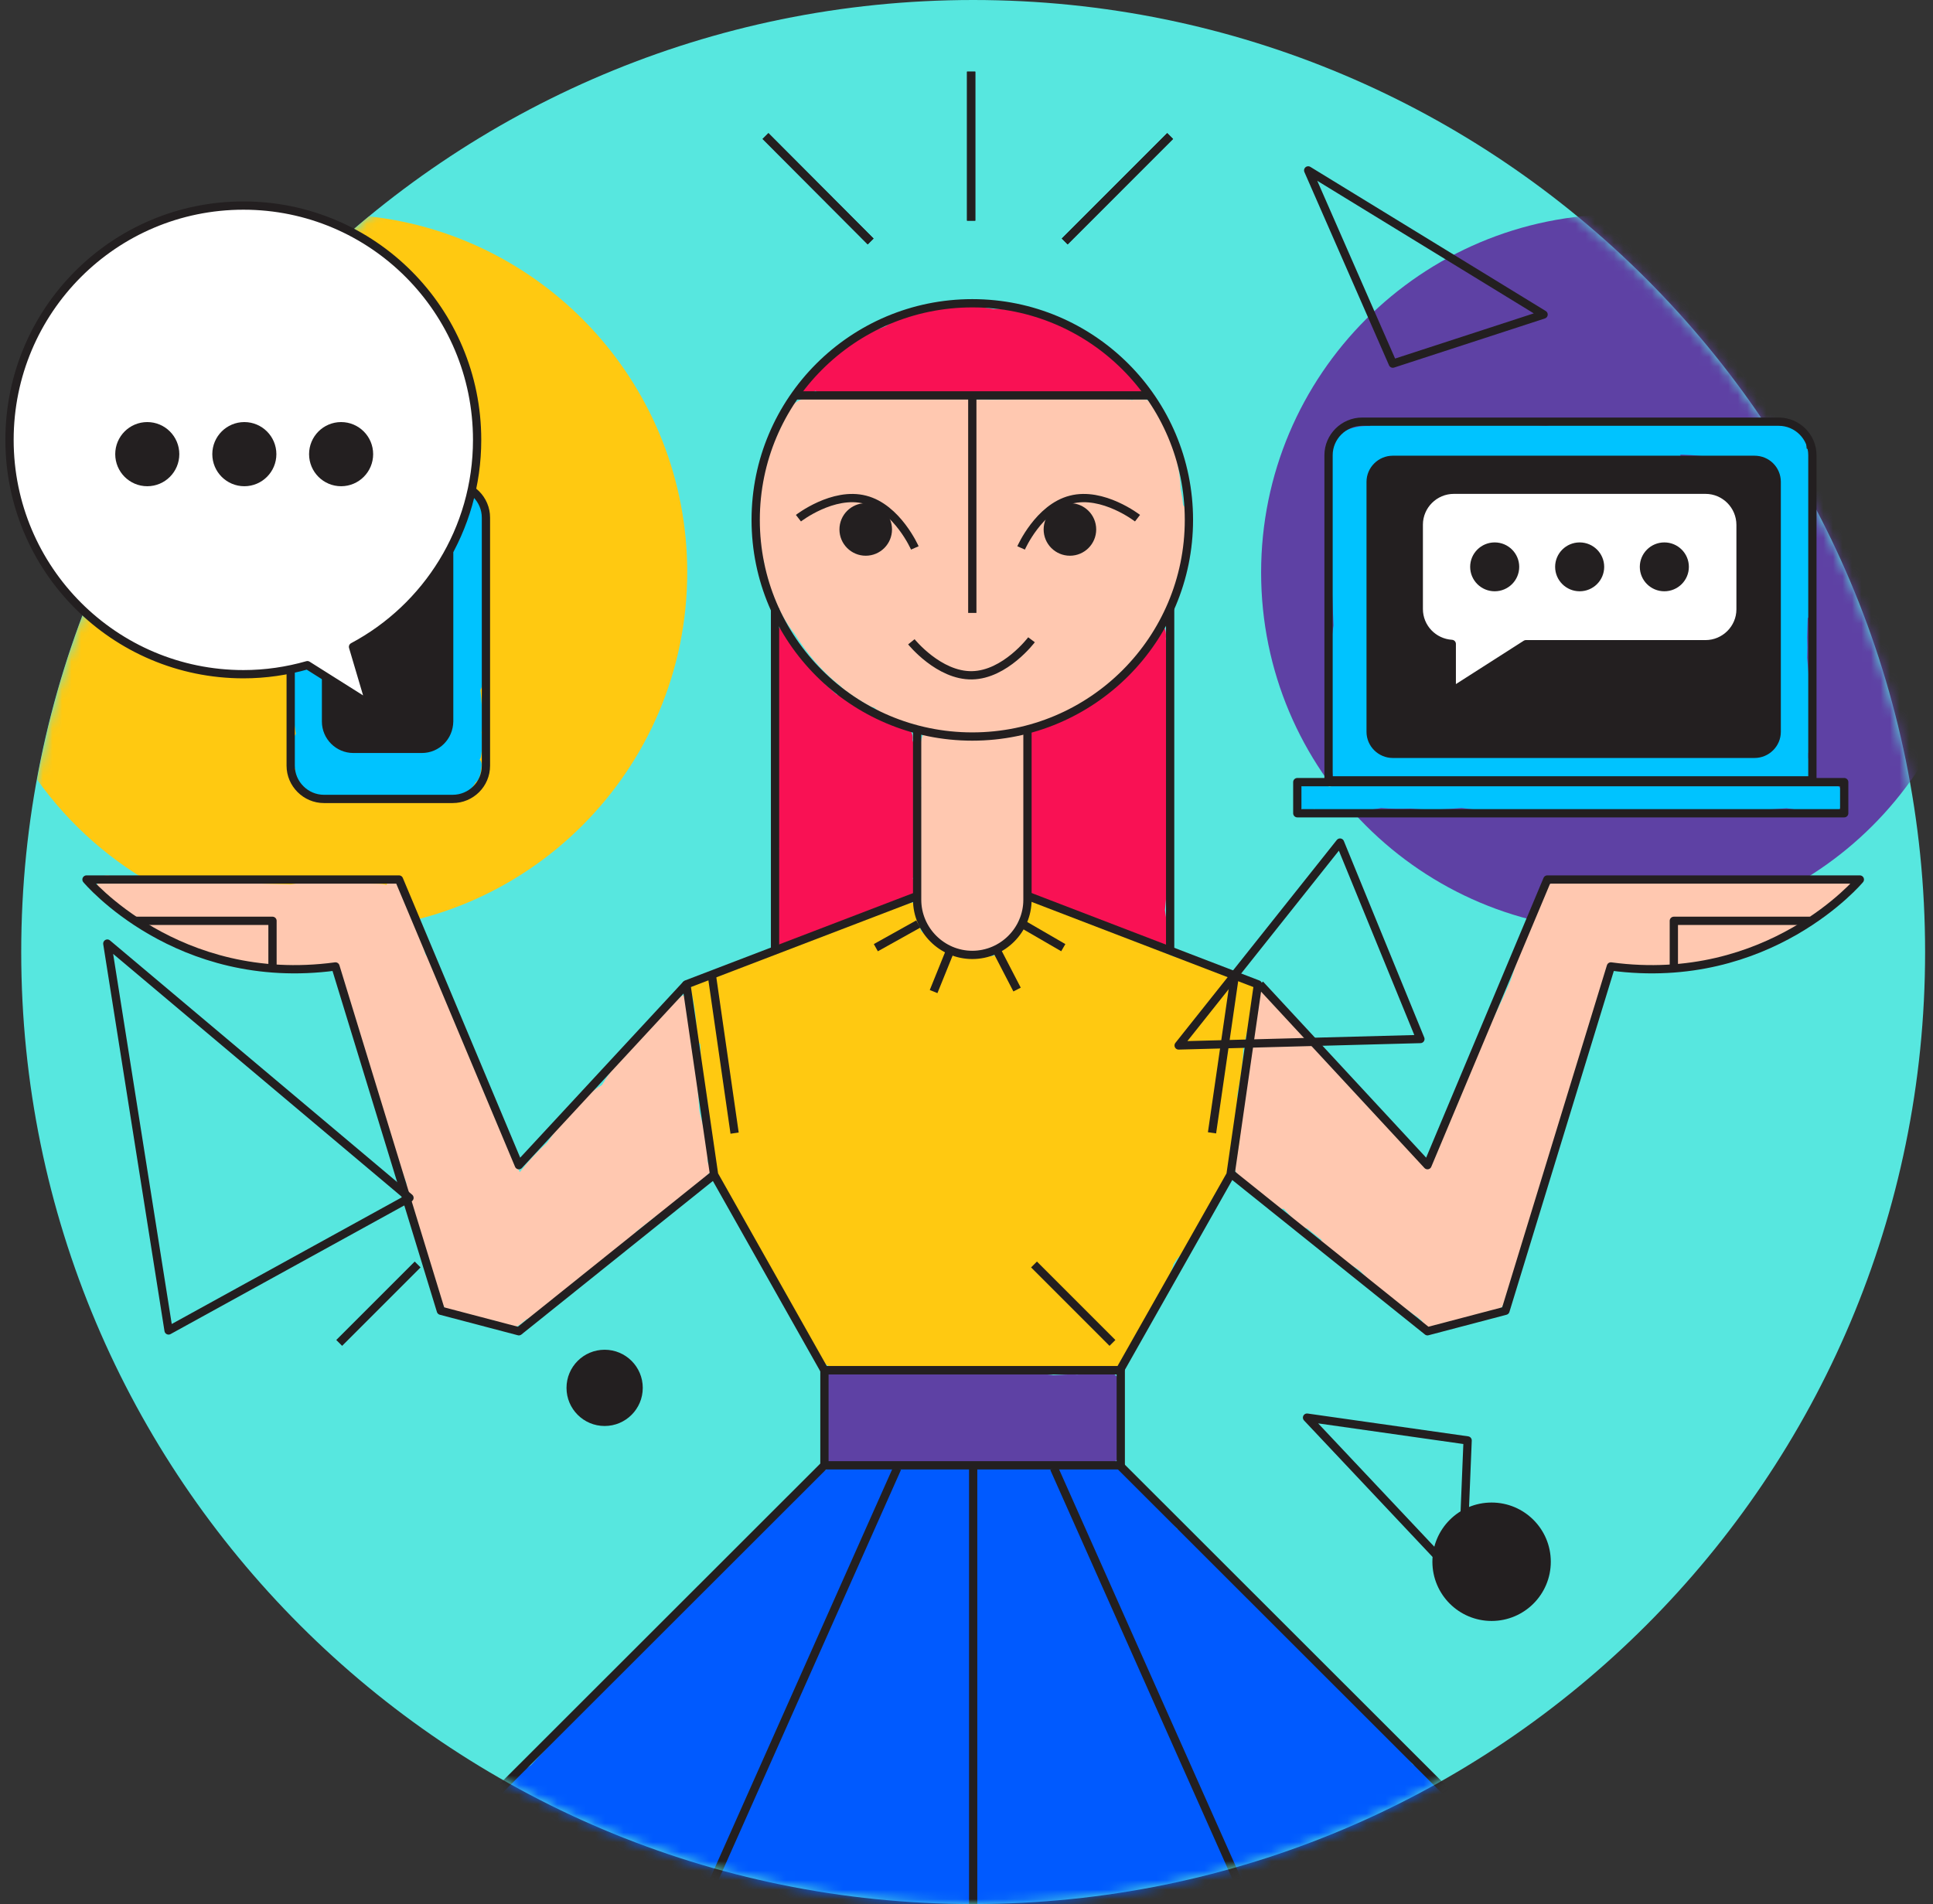 <svg width="203" height="200" viewBox="0 0 203 200" fill="none" xmlns="http://www.w3.org/2000/svg">
<rect x="0" y="0" width="203" height="200" fill="#333333" stroke="none"/>
<path fill-rule="evenodd" clip-rule="evenodd" d="M102.2 200C157.413 200 202.171 155.228 202.171 100C202.171 44.772 157.413 0 102.2 0C46.988 0 2.229 44.772 2.229 100C2.229 155.228 46.988 200 102.2 200Z" fill="#57E7DF"/>
<mask id="mask0" mask-type="alpha" maskUnits="userSpaceOnUse" x="2" y="0" width="201" height="200">
<path fill-rule="evenodd" clip-rule="evenodd" d="M102.2 200C157.413 200 202.171 155.228 202.171 100C202.171 44.772 157.413 0 102.2 0C46.988 0 2.229 44.772 2.229 100C2.229 155.228 46.988 200 102.2 200Z" fill="white"/>
</mask>
<g mask="url(#mask0)">
<path fill-rule="evenodd" clip-rule="evenodd" d="M170.051 97.754C190.822 97.754 207.661 80.911 207.661 60.133C207.661 39.355 190.822 22.512 170.051 22.512C149.279 22.512 132.44 39.355 132.44 60.133C132.44 80.911 149.279 97.754 170.051 97.754Z" fill="#5E41A4"/>
<path fill-rule="evenodd" clip-rule="evenodd" d="M3.897 81.887C10.722 91.475 21.914 97.725 34.562 97.725C55.339 97.725 72.173 80.886 72.173 60.103C72.173 40.746 57.553 24.788 38.748 22.725C20.883 37.439 8.204 58.192 3.897 81.887Z" fill="#FFC911"/>
<path fill-rule="evenodd" clip-rule="evenodd" d="M50.82 63.621C50.82 63.56 50.82 63.5 50.82 63.409C51.457 62.377 51.305 60.86 51.275 59.647C51.244 58.372 51.184 57.098 50.729 55.945C51.093 54.549 51.032 52.668 49.879 51.88C49.667 51.728 49.394 51.788 49.182 51.88C49.06 51.94 48.909 52.092 48.848 52.274C48.818 52.274 48.788 52.274 48.757 52.304C48.727 52.304 48.697 52.304 48.666 52.304C48.333 52.365 48.09 52.79 48.151 53.123C48.151 53.306 48.242 53.457 48.302 53.639C48.333 53.761 48.272 53.518 48.302 53.67C48.302 53.7 48.333 53.73 48.333 53.761C47.999 53.882 47.696 54.125 47.574 54.58C47.362 54.489 47.15 54.58 46.998 54.762C46.907 54.883 46.877 54.974 46.877 55.096C46.664 55.733 46.634 56.522 46.634 57.189C46.634 57.765 46.816 58.312 47.18 58.676C46.816 59.95 47.028 61.376 46.998 62.681C46.968 64.137 46.786 65.593 46.573 67.049C46.361 68.445 46.088 69.841 45.845 71.236C45.754 71.843 45.663 72.45 45.572 73.057C45.026 73.754 44.541 74.513 43.995 75.211C42.6 75.18 41.235 75.575 40.052 76.364C39.567 76.698 39.203 77.153 38.96 77.699C38.778 77.759 38.596 77.79 38.445 77.85C37.565 78.093 36.625 78.184 35.715 78.305C35.654 77.881 35.533 77.456 35.351 77.031C35.169 76.546 34.775 76.212 34.32 76.121C34.471 75.909 34.562 75.636 34.532 75.302C34.532 75.18 34.502 75.029 34.502 74.907C34.532 74.422 34.502 73.967 34.441 73.542C34.38 72.632 34.289 71.722 34.047 70.903C34.047 70.903 34.047 70.903 34.016 70.903C33.986 70.781 33.895 70.66 33.804 70.538C33.713 70.205 33.622 69.901 33.531 69.568C33.046 68.02 30.953 68.415 30.831 69.932C30.619 72.329 30.68 74.695 31.074 77.092C31.014 77.153 30.983 77.213 30.953 77.274C30.377 78.336 30.528 79.731 31.014 80.854C30.801 81.582 31.438 82.523 32.014 82.978C32.924 83.736 34.016 83.858 35.017 83.585C36.079 84.131 37.383 84.07 38.687 84.04C41.144 83.979 43.631 84.07 46.088 83.949C47.574 84.313 49.182 83.585 49.94 82.189C50.092 82.068 50.243 81.916 50.334 81.673C50.486 81.218 50.547 80.824 50.577 80.369C50.577 80.126 50.516 79.913 50.365 79.792C50.425 79.731 50.456 79.64 50.486 79.58C50.668 78.7 50.638 77.79 50.577 76.91C50.729 76.06 50.638 75.12 50.607 74.27C50.577 73.663 50.516 73.087 50.456 72.48C50.547 72.329 50.607 72.147 50.638 71.934C51.002 69.264 50.85 66.352 50.82 63.621Z" fill="#00C3FF"/>
<path fill-rule="evenodd" clip-rule="evenodd" d="M124.251 53.064C124.19 52.487 124.099 51.911 123.978 51.334C123.948 50.485 123.857 49.666 123.675 48.846C123.493 47.512 123.099 46.237 122.522 44.993C122.431 44.811 122.31 44.66 122.128 44.569C122.037 44.296 121.946 44.023 121.825 43.78C121.552 43.234 121.036 42.839 120.763 42.293C120.642 42.081 120.399 41.959 120.187 41.959C119.853 41.959 119.519 41.959 119.156 41.959C119.065 41.959 118.974 41.99 118.883 42.02C118.124 41.838 117.275 41.838 116.426 41.929C115.152 41.868 113.878 41.686 112.574 41.686C111.724 41.686 110.875 41.747 110.087 41.838C108.145 41.777 106.144 41.99 104.233 41.99C103.869 41.99 103.232 41.959 102.534 41.99C100.229 41.322 97.621 41.322 95.285 41.322C93.617 41.322 91.949 41.322 90.28 41.474C89.522 41.535 88.764 41.595 88.097 41.777C87.126 41.626 86.125 41.595 85.124 41.717C82.728 41.99 81.727 44.387 80.969 46.419C80.423 47.845 80.12 49.302 79.998 50.788C79.604 50.94 79.301 51.274 79.331 51.85C79.301 54.247 79.573 56.644 80.18 58.95C80.21 59.041 80.241 59.132 80.271 59.192C80.059 59.556 79.998 60.042 80.241 60.527C80.544 61.164 80.847 61.802 81.151 62.408C81.666 63.804 82.364 65.139 83.274 66.353C83.304 66.383 83.335 66.413 83.365 66.444C84.7 68.567 86.277 70.509 88.339 72.117C88.4 72.208 88.491 72.299 88.612 72.39C89.492 73.058 90.402 73.665 91.372 74.18C91.494 74.241 91.645 74.302 91.767 74.302C92.919 75.212 94.132 75.97 95.649 76.425C96.043 76.547 96.468 76.668 96.923 76.759C96.953 76.759 96.953 76.759 96.984 76.79C97.014 76.82 97.075 76.82 97.105 76.85C96.68 77.518 96.65 78.337 96.589 79.095C96.529 79.915 96.498 80.734 96.438 81.553C96.407 82.008 96.529 82.402 96.741 82.736C96.013 85.072 96.165 87.803 96.711 90.442C96.65 91.049 96.589 91.626 96.559 92.233C96.438 94.447 96.498 97.572 98.621 98.907C98.803 99.029 98.955 99.059 99.137 99.089C99.198 99.18 99.258 99.241 99.319 99.332C99.592 99.666 99.956 99.757 100.29 99.666C102.837 100.546 106.325 99.18 107.053 96.541C107.508 96.025 107.872 95.448 108.054 94.842C108.54 93.294 108.176 91.868 107.539 90.533C107.63 89.29 107.599 88.015 107.66 86.923C107.781 83.707 107.903 80.521 107.933 77.305C107.933 77.063 107.903 76.82 107.872 76.608C108.206 76.516 108.54 76.425 108.873 76.304C110.299 75.91 111.724 75.333 113.029 74.635C114.697 73.725 116.153 72.329 117.457 70.934C117.578 70.843 117.7 70.752 117.821 70.691C118.337 70.266 118.731 69.842 119.004 69.356C119.55 69.296 120.096 69.053 120.429 68.507V68.507C121.066 67.445 121.612 66.322 122.007 65.139C122.522 64.35 122.917 63.47 123.129 62.56C123.159 62.469 123.22 62.408 123.25 62.317C124.342 59.648 124.585 56.917 124.676 54.035C124.676 53.701 124.524 53.337 124.251 53.064Z" fill="#FFC8B0"/>
<path fill-rule="evenodd" clip-rule="evenodd" d="M74.387 122.299C74.356 122.178 74.326 122.056 74.296 121.965C74.387 120.357 73.932 118.628 73.507 116.99C73.477 116.868 73.477 116.747 73.447 116.656C73.386 115.897 73.325 115.169 73.264 114.411C73.143 113.045 72.992 111.65 72.688 110.315C72.658 109.951 72.597 109.617 72.537 109.253C72.476 108.191 72.446 107.159 72.415 106.098C72.415 105.703 72.203 105.46 71.93 105.369C71.96 105.157 71.96 104.975 71.96 104.763C71.96 104.581 71.748 104.49 71.596 104.611C69.686 106.34 67.926 108.343 66.106 110.224C65.197 111.164 64.377 112.166 63.65 113.288C63.528 113.47 63.407 113.683 63.286 113.865C63.255 113.925 63.195 113.986 63.164 114.016C61.739 114.835 60.495 116.231 59.494 117.384C58.766 118.203 58.099 119.083 57.492 119.993C56.461 120.934 55.491 121.965 54.641 123.058C54.611 123.088 54.581 123.088 54.581 123.118C54.368 122.633 54.156 122.178 53.913 121.692C53.276 120.266 52.7 118.81 52.154 117.354C50.88 114.107 49.667 110.831 48.211 107.675C47.301 105.036 46.3 102.366 44.662 100.212C44.207 98.27 43.449 96.389 42.6 94.599C42.569 94.508 42.539 94.417 42.478 94.326C42.478 94.295 42.448 94.295 42.448 94.295C42.206 93.78 41.963 93.294 41.72 92.778C41.447 92.263 40.719 92.475 40.598 92.96C40.022 92.778 39.385 92.839 38.718 92.809C37.656 92.778 36.564 92.748 35.502 92.748C33.986 92.748 32.136 92.596 30.528 92.9C28.466 92.839 26.433 92.778 24.371 92.748C22.369 92.718 20.367 92.627 18.335 92.596C16.546 92.566 14.665 92.384 12.845 92.627C12.663 92.354 12.39 92.202 11.996 92.202C11.844 92.141 11.662 92.05 11.511 91.99C10.995 91.808 10.388 92.202 10.267 92.687C9.994 93.749 10.631 94.356 11.541 94.72C11.632 94.751 11.723 94.781 11.784 94.781C12.511 95.934 13.785 96.601 14.968 97.238C16.03 97.815 17.122 98.27 18.244 98.695C20.064 99.969 22.339 100.515 24.614 100.788C26.433 101.759 28.89 101.668 30.862 101.698C32.409 101.729 33.956 101.668 35.502 101.577C36.139 103.458 36.746 105.369 37.322 107.251C37.444 107.736 37.595 108.191 37.747 108.646C37.747 108.676 37.777 108.737 37.777 108.767C37.808 108.919 37.838 109.041 37.899 109.162C38.9 112.408 39.87 115.655 40.871 118.901C41.417 120.721 41.993 122.542 42.691 124.301C42.66 124.392 42.66 124.484 42.691 124.605C42.812 125.212 42.964 125.818 43.115 126.395C43.115 126.456 43.115 126.486 43.115 126.547C43.419 128.64 44.177 130.764 45.117 132.766C45.178 132.979 45.239 133.161 45.299 133.373C45.481 134.162 45.724 134.92 46.027 135.649C45.967 136.286 46.179 136.71 46.513 137.014C46.604 137.317 46.816 137.469 47.028 137.56C47.726 138.197 48.878 138.652 49.879 138.592C50.334 138.713 50.789 138.804 51.275 138.804C51.487 138.804 51.699 138.743 51.851 138.652C52.548 139.198 53.337 139.653 54.095 139.38C54.55 139.229 54.945 138.865 55.339 138.531C55.612 138.561 55.885 138.47 56.158 138.227C56.552 137.924 56.946 137.59 57.31 137.287C57.371 137.257 57.462 137.226 57.523 137.166C59.1 135.952 60.708 134.769 62.315 133.585C63.771 132.524 65.469 131.371 66.652 130.005C66.804 129.823 66.834 129.611 66.743 129.429C67.077 129.156 67.441 128.883 67.744 128.64C68.169 128.306 68.624 127.973 69.079 127.609C69.776 127.184 70.444 126.668 71.081 126.213C72.324 125.272 73.507 124.21 74.599 123.118C74.902 122.754 74.69 122.36 74.387 122.299Z" fill="#FFC8B0"/>
<path fill-rule="evenodd" clip-rule="evenodd" d="M194.194 92.778C194.073 92.565 193.861 92.383 193.557 92.383C192.435 92.413 191.343 92.535 190.251 92.686C188.31 92.565 186.369 92.656 184.428 92.717C184.337 92.717 184.276 92.717 184.185 92.717C184.064 92.626 183.942 92.535 183.791 92.504C183.791 92.474 183.791 92.474 183.821 92.444C182.608 92.292 181.213 92.413 179.939 92.686C179.575 92.383 179.059 92.231 178.453 92.231C176.481 92.262 174.51 92.201 172.538 92.292C171.476 92.353 170.476 92.504 169.475 92.717C167.594 92.626 165.683 92.565 163.803 92.444C163.469 92.413 163.226 92.565 163.044 92.747C162.832 92.778 162.65 92.899 162.559 93.081C162.195 93.961 161.801 94.81 161.437 95.69C160.224 97.935 159.496 100.393 158.707 102.82C158.616 103.032 158.525 103.275 158.434 103.488C158.222 103.943 158.009 104.398 157.827 104.853C157.282 105.975 156.766 107.098 156.25 108.221C156.099 108.494 155.977 108.767 155.856 109.07C155.826 109.191 155.795 109.282 155.795 109.373C155.401 110.102 155.037 110.89 154.703 111.679C153.975 113.257 153.338 114.865 152.793 116.534C152.034 117.292 151.519 118.293 151.124 119.295C150.76 120.235 150.427 121.206 150.093 122.207C149.426 121.631 148.758 121.054 148.091 120.478C146.241 118.809 144.573 116.928 142.874 115.108C141.236 113.348 139.629 111.588 138.052 109.768C136.596 108.069 135.292 106.127 133.35 104.974C133.229 104.701 133.077 104.458 132.926 104.185C132.744 103.882 132.228 103.912 132.137 104.276C132.016 104.762 132.016 105.126 132.107 105.551C132.107 105.581 132.107 105.611 132.107 105.642C132.107 105.824 132.137 106.006 132.137 106.157C130.863 107.25 131.136 110.314 131.106 111.649C131.106 111.831 131.106 112.013 131.076 112.165C130.59 113.621 130.257 114.956 130.075 116.503C129.953 117.413 129.741 118.445 130.135 119.264C129.802 120.356 129.529 121.57 129.65 122.602C129.711 123.178 130.105 123.663 130.59 124.119C130.681 124.301 130.833 124.452 131.015 124.604C131.773 125.454 132.744 126.121 133.714 126.697C134.078 126.91 134.473 127.001 134.837 126.971C135.322 127.547 135.868 128.093 136.414 128.609C136.656 128.882 136.96 129.003 137.293 129.034C137.779 129.428 138.264 129.822 138.78 130.217C138.749 130.308 138.749 130.429 138.81 130.52C139.629 131.613 140.842 132.28 141.995 132.947C142.268 133.099 142.541 133.281 142.814 133.463C143.602 134.313 144.482 135.071 145.422 135.83C146.302 136.497 147.181 137.165 148.091 137.802C148.395 138.014 148.637 138.227 148.88 138.348C149.031 138.5 149.183 138.621 149.365 138.773C149.395 139.046 149.547 139.288 149.82 139.379C151.67 139.865 153.915 138.955 155.674 138.318C156.341 138.075 157.251 137.863 157.736 137.256C158.07 136.801 158.252 136.133 158.373 135.496C158.525 135.405 158.646 135.253 158.707 135.041C158.919 134.282 159.132 133.524 159.344 132.765C159.374 132.674 159.374 132.583 159.344 132.492C159.829 131.097 160.284 129.64 160.648 128.184C160.982 127.577 161.164 126.88 161.316 126.182C161.649 125.059 161.983 123.967 162.286 122.844C162.65 121.722 163.014 120.569 163.348 119.446C163.439 119.325 163.499 119.173 163.56 118.991C163.742 118.415 163.894 117.808 164.045 117.201C164.44 116.412 164.804 115.593 165.137 114.774C166.108 112.347 166.623 109.829 166.987 107.25C167.776 105.278 168.504 103.275 168.929 101.212C172.447 101.485 175.662 102.092 179.181 101.333C181.182 100.909 183.73 100.12 185.641 98.815C187.158 98.481 188.765 97.541 189.948 96.813C191.283 95.994 192.89 95.023 193.861 93.718C194.073 93.597 194.194 93.384 194.225 93.142C194.255 93.081 194.285 93.02 194.316 92.99C194.437 92.929 194.346 92.778 194.194 92.778Z" fill="#FFC8B0"/>
<path fill-rule="evenodd" clip-rule="evenodd" d="M120.096 40.502C119.61 39.562 118.64 38.803 117.821 38.196C117.609 38.045 117.396 37.893 117.214 37.741C116.608 37.044 115.728 36.528 114.909 36.073C114.424 34.677 111.906 33.919 110.814 33.524C109.177 32.948 107.508 32.584 105.81 32.553C105.325 32.462 104.809 32.432 104.324 32.462C102.261 32.098 100.168 32.007 98.106 32.341C97.257 32.371 96.347 32.675 95.679 32.887C95.133 33.069 94.648 33.312 94.193 33.585C93.799 33.797 93.435 34.01 93.04 34.252C92.585 34.434 92.131 34.616 91.676 34.798C88.764 36.042 85.185 37.772 84.093 40.957C83.941 41.382 84.487 41.807 84.881 41.564C85.124 41.382 85.397 41.23 85.64 41.048C85.852 41.23 86.155 41.321 86.398 41.2C87.551 41.503 88.855 41.352 90.098 41.17C91.979 41.503 93.981 41.412 95.892 41.473C97.984 41.534 100.077 41.594 102.2 41.625C104.293 41.625 106.386 41.594 108.509 41.594C109.601 41.594 110.784 41.685 111.937 41.594C112.847 41.928 114.06 41.807 114.97 41.776C116.335 41.746 117.791 41.807 119.034 41.2C119.095 41.23 119.186 41.261 119.246 41.291C119.459 41.412 119.671 41.382 119.823 41.261C120.065 41.139 120.247 40.775 120.096 40.502Z" fill="#F91154"/>
<path fill-rule="evenodd" clip-rule="evenodd" d="M96.225 91.596C96.225 90.989 96.195 90.412 96.134 89.805C96.589 87.924 96.377 85.801 96.377 83.859C96.407 81.766 96.437 79.733 95.831 77.73C95.922 77.154 95.679 76.547 94.921 76.244C93.677 75.758 92.494 75.151 91.251 74.666C90.948 74.18 90.462 73.756 90.007 73.452C89.431 73.058 88.824 72.876 88.127 72.906C88.036 72.906 87.945 72.937 87.884 72.967C87.49 72.633 87.096 72.269 86.701 71.905C85.822 70.965 85.033 69.963 84.275 68.962C83.516 67.991 82.94 66.838 82 66.019C81.848 65.898 81.636 65.989 81.606 66.171C81.606 66.231 81.606 66.323 81.606 66.383C81.575 66.413 81.515 66.474 81.515 66.535C81.454 67.202 81.545 67.87 81.727 68.537C80.938 69.721 81.333 71.905 81.424 73.149C81.515 74.423 81.515 75.819 81.666 77.154C81.363 79.793 81.454 82.494 81.666 85.103C81.545 85.801 81.484 86.529 81.515 87.166C81.545 87.833 81.606 88.501 81.787 89.108C81.636 89.897 81.545 90.746 81.515 91.505C81.484 92.172 81.424 92.87 81.636 93.446C81.606 93.507 81.575 93.568 81.575 93.628C81.575 94.023 81.606 94.417 81.606 94.781C81.515 95.418 81.454 96.025 81.636 96.602C81.636 96.662 81.636 96.753 81.636 96.814C81.636 97.087 81.636 97.391 81.666 97.663C81.515 98.24 81.454 98.877 81.818 99.302C81.787 99.484 81.909 99.696 82.121 99.666C83.183 99.545 84.002 98.817 84.821 98.149C84.821 98.149 84.821 98.149 84.851 98.119C85.518 97.997 86.186 97.724 86.853 97.451C87.55 97.208 88.218 96.905 88.915 96.662C89.674 96.45 90.462 96.238 91.221 95.965C92.707 95.631 94.527 95.327 95.376 94.144C95.406 94.144 95.406 94.144 95.436 94.144C95.77 94.144 96.104 93.841 96.104 93.477C96.104 93.052 95.982 92.657 95.861 92.233C96.073 92.172 96.225 91.929 96.225 91.596Z" fill="#F91154"/>
<path fill-rule="evenodd" clip-rule="evenodd" d="M123.007 86.347C123.038 85.072 122.734 83.798 122.765 82.524C122.765 82.311 122.674 82.129 122.492 82.008C122.613 81.158 122.613 80.279 122.583 79.55C122.643 79.49 122.704 79.399 122.734 79.308C122.886 78.701 122.916 78.064 122.916 77.427C123.068 76.061 122.916 74.605 122.583 73.391C122.583 73.361 122.583 73.361 122.552 73.331C122.583 72.542 122.552 71.753 122.461 70.995C122.492 70.782 122.522 70.57 122.552 70.358C122.552 70.266 122.583 70.175 122.583 70.084C122.674 69.902 122.734 69.72 122.765 69.538C122.825 69.356 122.765 69.144 122.643 68.992C122.643 68.355 122.583 67.748 122.431 67.141C122.461 66.808 122.461 66.504 122.37 66.14C122.34 65.958 122.037 65.928 121.946 66.08C121.946 66.08 121.946 66.11 121.915 66.11C121.794 66.11 121.673 66.171 121.612 66.322C121.491 66.626 121.369 66.929 121.278 67.233C121.097 67.536 120.915 67.839 120.733 68.143C120.52 68.355 120.338 68.598 120.156 68.841C119.459 69.387 118.882 70.145 118.276 70.752C118.063 70.964 117.851 71.177 117.639 71.389C117.153 71.814 116.668 72.239 116.213 72.694V72.694C116.153 72.754 116.122 72.845 116.122 72.936C116.062 72.997 116.001 73.058 115.94 73.118C115.182 73.452 114.454 73.877 113.665 74.453C112.816 74.848 111.967 75.272 111.239 75.819C110.845 75.94 110.42 76.092 110.056 76.304C109.904 76.274 109.722 76.274 109.51 76.304C109.449 76.304 109.389 76.334 109.298 76.395C109.237 76.365 109.207 76.365 109.146 76.365C108.873 76.334 108.63 76.365 108.357 76.395C108.206 76.425 108.115 76.486 108.084 76.547C107.903 76.638 107.781 76.88 107.842 77.093C107.903 77.245 107.994 77.366 108.084 77.487C107.994 77.76 108.084 78.003 108.266 78.185C108.357 79.854 108.145 81.522 108.084 83.161C108.054 84.01 108.084 84.799 108.206 85.588C107.63 87.621 107.478 89.654 107.994 91.656C107.994 91.808 107.994 91.959 107.994 92.111C108.054 92.93 108.024 93.689 108.63 94.265C109.51 95.115 110.845 95.266 111.967 95.509C112.513 95.63 113.028 95.752 113.605 95.873C113.696 96.025 113.847 96.146 114.06 96.207C115.03 96.601 115.94 96.996 116.88 97.451C117.123 97.572 117.366 97.572 117.578 97.512C118.367 97.845 119.125 98.209 119.914 98.604C120.096 98.695 120.278 98.725 120.49 98.695C120.733 98.877 120.975 99.059 121.218 99.271C121.733 99.726 122.643 99.423 122.643 98.695C122.643 97.663 122.492 96.632 122.34 95.6C122.552 93.689 122.643 91.747 122.765 89.836C122.886 88.713 122.977 87.53 123.007 86.347Z" fill="#F91154"/>
<path fill-rule="evenodd" clip-rule="evenodd" d="M131.803 103.943C131.561 102.942 130.59 102.76 129.711 102.487L129.68 102.457C128.406 101.516 126.435 101.031 124.888 100.727C124.372 100.636 123.857 100.576 123.341 100.515C122.037 99.878 120.672 99.332 119.307 98.725C117.821 98.057 116.365 97.39 114.818 96.935C113.726 96.601 112.695 96.146 111.603 95.843C110.754 95.296 109.904 94.781 109.025 94.265C108.691 94.052 108.327 94.234 108.176 94.538C108.085 94.599 108.024 94.69 107.994 94.811C107.781 95.57 107.63 96.328 107.448 97.117C107.417 97.238 107.448 97.329 107.478 97.42C106.598 98.33 105.628 99.15 104.9 100.151C104.687 100.242 104.475 100.333 104.263 100.424C103.414 100.424 102.595 100.363 101.776 100.181C99.865 99.787 98.379 98.785 96.771 97.875C96.468 97.147 96.255 96.389 96.073 95.539C96.346 95.236 96.043 94.69 95.618 94.841C95.376 94.932 95.133 94.993 94.891 95.084C93.95 94.932 92.98 95.205 92.191 95.751C92.009 95.873 91.888 96.025 91.827 96.146C89.583 97.026 87.308 97.875 85.033 98.755C84.214 99.028 83.425 99.332 82.606 99.605C81.12 99.665 79.331 100.485 78.118 100.94C76.783 101.425 74.963 101.941 73.932 103.003C73.719 103.033 73.507 103.063 73.264 103.094C72.779 103.124 72.446 103.519 72.567 104.004C72.84 105.066 72.992 106.128 73.113 107.22C73.113 107.25 73.113 107.281 73.113 107.311C73.113 107.978 73.174 108.616 73.295 109.283C73.325 109.465 73.416 109.586 73.537 109.647C73.719 113.5 73.901 117.323 74.842 121.055C74.751 121.692 74.781 122.36 74.902 122.936C74.963 123.3 75.175 124.21 75.721 124.119C76.662 125.788 77.329 127.578 78.269 129.216C79.209 130.824 80.15 132.402 81.12 134.01C82.394 136.073 83.577 138.47 85.094 140.472C85.033 140.594 85.033 140.715 85.124 140.867C85.549 141.625 85.913 142.748 86.641 143.264C87.368 143.779 88.582 143.749 89.431 143.719C92.039 143.688 94.709 143.688 97.317 143.567C100.168 143.901 103.11 143.749 105.992 143.628C106.325 143.597 106.659 143.597 106.993 143.567C108.388 143.688 109.904 143.506 111.118 143.537C112.24 143.537 114.12 143.749 115.637 143.506C115.698 143.506 115.758 143.506 115.789 143.476C116.122 143.537 116.456 143.597 116.79 143.658C117.063 143.84 117.366 143.719 117.517 143.476C117.608 143.446 117.669 143.385 117.699 143.264C117.851 142.991 118.003 142.687 118.124 142.414C118.276 142.353 118.427 142.232 118.518 142.08C120.49 139.259 122.037 136.225 123.189 132.978C123.22 132.918 123.22 132.857 123.22 132.796C123.341 132.614 123.432 132.463 123.553 132.281C124.585 131.249 125.282 129.823 126.01 128.579C126.526 127.699 127.011 126.789 127.496 125.879C127.527 125.879 127.587 125.849 127.618 125.849C128.679 125.333 129.013 124.362 129.134 123.27C129.771 122.481 129.953 121.176 130.105 120.266C130.347 118.688 130.438 117.08 130.105 115.533C130.105 115.533 130.105 115.533 130.075 115.533C130.044 115.442 129.984 115.381 129.923 115.321C129.953 115.169 129.953 115.017 129.953 114.896C130.287 113.349 130.499 111.801 130.56 110.224C130.711 109.556 130.833 108.858 131.015 108.191C131.197 108.039 131.318 107.827 131.379 107.523C131.561 106.431 132.046 105.005 131.803 103.943Z" fill="#FFC911"/>
<path fill-rule="evenodd" clip-rule="evenodd" d="M117.7 147.936C117.7 147.784 117.639 147.663 117.578 147.541C117.578 147.238 117.548 146.934 117.518 146.631C117.518 146.54 117.518 146.449 117.518 146.388C117.518 146.267 117.487 146.085 117.457 145.873C117.457 145.782 117.457 145.721 117.427 145.63C117.457 145.508 117.457 145.357 117.487 145.235C117.487 145.205 117.487 145.144 117.487 145.114V145.084C117.548 144.993 117.518 144.902 117.427 144.841C117.275 144.447 116.82 144.174 116.456 144.174C115.334 144.204 114.242 144.295 113.12 144.386C112.301 144.325 111.421 144.416 110.602 144.447C110.541 144.447 110.511 144.416 110.45 144.416C108.388 144.204 106.295 144.174 104.202 144.174C103.383 144.143 102.564 144.143 101.745 144.174C100.714 144.174 99.683 144.174 98.652 144.143C96.741 144.082 94.83 143.991 92.919 143.9C91.069 143.809 89.067 143.506 87.217 143.9C86.641 144.022 86.428 144.629 86.519 145.144C86.519 145.175 86.519 145.175 86.519 145.205C86.428 145.266 86.368 145.387 86.368 145.539C86.368 145.691 86.368 145.842 86.337 145.964C86.337 145.994 86.337 145.994 86.337 146.024C86.337 146.055 86.337 146.085 86.337 146.115C86.307 147.056 86.277 147.966 86.277 148.907C86.277 149.786 86.064 150.818 86.61 151.576C86.641 151.637 86.701 151.667 86.732 151.698C86.671 152.032 86.61 152.365 86.55 152.699C86.459 153.154 86.762 153.731 87.308 153.67C90.948 153.336 94.678 154.216 98.348 153.882C98.53 153.852 98.712 153.822 98.864 153.761C101.169 153.822 103.474 153.852 105.81 153.791C106.902 153.761 107.963 153.731 109.055 153.67C109.419 153.731 109.813 153.791 110.177 153.852C111.573 154.034 113.362 154.368 114.757 153.852C114.909 153.882 115.061 153.882 115.212 153.882C115.971 153.913 116.972 153.882 117.396 153.215C117.639 152.972 117.821 152.638 117.791 152.335C117.821 150.939 117.76 149.422 117.7 147.936Z" fill="#5E41A4"/>
<path d="M101.988 23.179V7.523" stroke="#231F20" stroke-width="0.869" stroke-linejoin="round"/>
<path d="M91.433 25.363L80.392 14.289" stroke="#231F20" stroke-width="0.869" stroke-linejoin="round"/>
<path d="M111.815 25.363L122.886 14.289" stroke="#231F20" stroke-width="0.869" stroke-linejoin="round"/>
<path fill-rule="evenodd" clip-rule="evenodd" d="M150.882 187.044C150.032 186.468 149.213 185.891 148.364 185.315C147.515 184.283 146.635 183.282 145.725 182.281C144.876 181.34 143.905 180.339 142.844 179.368C141.904 178.367 140.963 177.396 139.902 176.486C139.871 176.455 139.841 176.425 139.811 176.395C138.598 174.999 137.263 173.755 136.05 172.36C135.928 172.208 135.746 172.238 135.625 172.329C133.866 170.205 132.046 168.233 129.832 166.443C129.771 166.413 129.711 166.383 129.65 166.413C127.891 164.471 126.101 162.56 124.19 160.77C124.039 160.648 123.857 160.588 123.675 160.618L123.644 160.588C122.916 159.769 122.188 158.919 121.4 158.13C121.369 158.1 121.339 158.07 121.278 158.039C120.429 157.068 119.519 156.006 118.518 155.218C118.518 155.096 118.488 155.005 118.458 154.884C118.336 154.216 117.639 153.852 117.002 153.883C116.183 153.701 115.243 153.883 114.454 153.943C114.06 153.974 113.665 154.004 113.241 154.034C110.511 153.761 107.508 153.579 104.809 154.156C103.899 154.095 102.959 154.156 102.2 154.156C101.563 154.156 100.896 154.186 100.229 154.216C99.228 154.095 98.227 153.974 97.226 153.883C94.951 153.67 92.646 153.549 90.341 153.64C88.976 153.701 87.672 153.761 86.61 154.459C86.307 154.58 86.094 154.823 85.852 155.096C85.094 155.673 84.396 156.34 83.759 157.068C83.486 157.22 83.213 157.372 83.122 157.432C82.455 157.918 81.818 158.525 81.272 159.162C80.726 159.769 80.271 160.436 79.846 161.134C79.543 161.377 79.24 161.65 78.967 161.923C78.724 162.014 78.481 162.165 78.269 162.378C74.751 165.624 71.384 168.992 68.138 172.481C66.137 174.332 64.226 176.304 62.467 178.428C60.161 180.703 57.947 183.009 55.764 185.406C55.642 185.497 55.551 185.557 55.43 185.648C54.611 186.013 53.853 186.407 53.125 186.983C52.063 187.833 50.577 189.077 50.638 190.563C50.638 190.958 50.941 191.231 51.244 191.322C51.335 192.839 53.155 194.083 54.55 192.687C54.581 192.657 54.641 192.596 54.672 192.566C54.854 192.657 55.066 192.748 55.278 192.839C56.4 193.871 58.038 194.447 59.434 194.659C59.797 194.72 60.161 194.75 60.495 194.75C61.83 195.57 63.255 196.237 64.742 196.813C64.984 196.935 65.196 197.026 65.439 197.087C66.379 197.42 67.35 197.754 68.29 198.027C71.93 199.089 75.752 202.384 79.573 202.839C80.119 203.415 80.908 203.81 81.697 203.81C82.515 203.81 83.213 203.628 83.82 203.263C84.305 203.294 84.79 203.354 85.276 203.385C87.732 203.597 90.189 203.749 92.646 203.84C94.739 204.113 96.832 204.295 98.834 204.386C104.202 204.659 109.54 204.356 114.848 203.658C120.156 202.96 125.464 202.02 130.681 200.715C133.229 200.078 135.716 196.601 138.112 195.57C138.476 195.418 138.84 195.236 139.204 195.054C140.812 194.417 142.419 193.81 144.027 193.173C145.422 192.627 146.787 192.111 148.091 191.443C148.425 191.322 148.789 191.17 149.122 191.049C149.547 190.867 149.85 190.594 150.063 190.29C150.427 190.048 150.791 189.775 151.124 189.471C152.034 188.834 151.64 187.56 150.882 187.044Z" fill="#005AFF"/>
<path d="M86.58 153.912L51.244 189.228" stroke="#231F20" stroke-width="0.869" stroke-linejoin="round"/>
<path d="M117.578 153.912L152.914 189.228" stroke="#231F20" stroke-width="0.869" stroke-linejoin="round"/>
<path d="M102.2 154.186V203.821" stroke="#231F20" stroke-width="0.869" stroke-linejoin="round"/>
<path d="M94.223 154.217L71.354 205.612" stroke="#231F20" stroke-width="0.869" stroke-linejoin="round"/>
<path d="M110.693 154.217L133.563 205.612" stroke="#231F20" stroke-width="0.869" stroke-linejoin="round"/>
<path fill-rule="evenodd" clip-rule="evenodd" d="M156.645 170.265C160.079 170.265 162.862 167.481 162.862 164.046C162.862 160.611 160.079 157.826 156.645 157.826C153.211 157.826 150.427 160.611 150.427 164.046C150.427 167.481 153.211 170.265 156.645 170.265Z" fill="#231F20"/>
<path fill-rule="evenodd" clip-rule="evenodd" d="M63.498 149.786C65.709 149.786 67.502 147.993 67.502 145.781C67.502 143.569 65.709 141.776 63.498 141.776C61.287 141.776 59.494 143.569 59.494 145.781C59.494 147.993 61.287 149.786 63.498 149.786Z" fill="#231F20"/>
<path fill-rule="evenodd" clip-rule="evenodd" d="M102.109 77.365C114.673 77.365 124.858 67.177 124.858 54.61C124.858 42.043 114.673 31.855 102.109 31.855C89.546 31.855 79.361 42.043 79.361 54.61C79.361 67.177 89.546 77.365 102.109 77.365Z" stroke="#231F20" stroke-width="0.869" stroke-linejoin="round"/>
<path fill-rule="evenodd" clip-rule="evenodd" d="M153.52 166.171L137.263 148.907L154.127 151.304L153.52 166.171Z" stroke="#231F20" stroke-width="0.869" stroke-linejoin="round"/>
<path fill-rule="evenodd" clip-rule="evenodd" d="M137.384 17.899L162.104 33.039L146.271 38.197L137.384 17.899Z" stroke="#231F20" stroke-width="0.869" stroke-linejoin="round"/>
<path d="M107.903 76.638V94.508C107.903 97.694 105.294 100.303 102.109 100.303V100.303C98.925 100.303 96.316 97.694 96.316 94.508V76.638" stroke="#231F20" stroke-width="0.869" stroke-linejoin="round"/>
<path d="M83.365 41.535H120.824" stroke="#231F20" stroke-width="0.869" stroke-linejoin="round"/>
<path d="M96.316 94.114L72.082 103.398L74.993 123.392L86.58 143.932H117.608L129.225 123.392L132.107 103.398L107.933 94.114" stroke="#231F20" stroke-width="0.869" stroke-linejoin="round"/>
<rect x="86.58" y="143.932" width="31.12" height="9.982" stroke="#231F20" stroke-width="0.869" stroke-linejoin="round"/>
<path d="M81.393 63.895V99.574" stroke="#231F20" stroke-width="0.869" stroke-linejoin="round"/>
<path d="M122.886 63.895V100.06" stroke="#231F20" stroke-width="0.869" stroke-linejoin="round"/>
<path d="M83.85 54.429C83.85 54.429 87.49 51.608 90.857 52.487C94.223 53.337 96.074 57.554 96.074 57.554" stroke="#231F20" stroke-width="0.869" stroke-linejoin="round"/>
<path d="M108.327 67.201C108.327 67.201 105.567 70.872 102.079 70.933C98.591 70.994 95.71 67.414 95.71 67.414" stroke="#231F20" stroke-width="0.869" stroke-linejoin="round"/>
<path fill-rule="evenodd" clip-rule="evenodd" d="M90.917 58.373C92.442 58.373 93.677 57.137 93.677 55.612C93.677 54.088 92.442 52.852 90.917 52.852C89.393 52.852 88.157 54.088 88.157 55.612C88.157 57.137 89.393 58.373 90.917 58.373Z" fill="#231F20"/>
<path d="M119.459 54.429C119.459 54.429 115.819 51.608 112.452 52.487C109.086 53.337 107.235 57.554 107.235 57.554" stroke="#231F20" stroke-width="0.869" stroke-linejoin="round"/>
<path fill-rule="evenodd" clip-rule="evenodd" d="M112.361 58.373C113.886 58.373 115.121 57.137 115.121 55.612C115.121 54.088 113.886 52.852 112.361 52.852C110.837 52.852 109.601 54.088 109.601 55.612C109.601 57.137 110.837 58.373 112.361 58.373Z" fill="#231F20"/>
<path d="M102.109 41.534V64.38" stroke="#231F20" stroke-width="0.869" stroke-linejoin="round"/>
<path d="M72.082 103.397L54.49 122.39L41.902 92.384H9.084C9.084 92.384 18.578 103.761 35.229 101.516L46.3 137.681L54.49 139.835L74.993 123.391" stroke="#231F20" stroke-width="0.869" stroke-linejoin="round"/>
<path d="M14.301 96.723H28.617V101.547" stroke="#231F20" stroke-width="0.869" stroke-linejoin="round"/>
<path d="M129.407 123.391L149.911 139.835L158.1 137.681L169.171 101.516C185.823 103.761 195.317 92.384 195.317 92.384H162.498L149.911 122.39L132.319 103.397" stroke="#231F20" stroke-width="0.869" stroke-linejoin="round"/>
<path d="M190.1 96.723H175.783V101.547" stroke="#231F20" stroke-width="0.869" stroke-linejoin="round"/>
<path fill-rule="evenodd" clip-rule="evenodd" d="M47.544 83.919H34.016C32.105 83.919 30.528 82.341 30.528 80.43V54.368C30.528 52.457 32.105 50.879 34.016 50.879H47.544C49.455 50.879 51.032 52.457 51.032 54.368V80.43C51.032 82.372 49.455 83.919 47.544 83.919Z" stroke="#231F20" stroke-width="0.869" stroke-linejoin="round"/>
<path fill-rule="evenodd" clip-rule="evenodd" d="M44.298 79.095H37.11C35.29 79.095 33.804 77.609 33.804 75.788V58.1C33.804 56.28 35.29 54.793 37.11 54.793H44.298C46.118 54.793 47.605 56.28 47.605 58.1V75.788C47.574 77.639 46.118 79.095 44.298 79.095Z" fill="#231F20"/>
<path fill-rule="evenodd" clip-rule="evenodd" d="M40.091 17.119C42.646 17.119 44.718 15.047 44.718 12.491C44.718 9.935 42.646 7.863 40.091 7.863C37.536 7.863 35.465 9.935 35.465 12.491C35.465 15.047 37.536 17.119 40.091 17.119Z" fill="#231F20"/>
<path fill-rule="evenodd" clip-rule="evenodd" d="M17.703 139.751L11.27 99.114L43.003 125.821L17.703 139.751Z" stroke="#231F20" stroke-width="0.869" stroke-linejoin="round"/>
<path fill-rule="evenodd" clip-rule="evenodd" d="M123.778 109.815L140.727 88.504L149.168 109.138L123.778 109.815Z" stroke="#231F20" stroke-width="0.869" stroke-linejoin="round"/>
<path d="M116.827 141.06L108.589 132.82" stroke="#231F20" stroke-width="0.869" stroke-linejoin="round"/>
<path d="M35.622 141.06L43.86 132.82" stroke="#231F20" stroke-width="0.869" stroke-linejoin="round"/>
<path fill-rule="evenodd" clip-rule="evenodd" d="M37.36 36.038C37.36 42.991 33.456 49.041 27.723 52.089L29.055 56.582L24.18 53.511C22.6 53.963 20.93 54.211 19.215 54.211C9.194 54.211 1.046 46.084 1.046 36.038C1.046 25.991 9.171 17.864 19.215 17.864C29.235 17.864 37.36 25.991 37.36 36.038Z" fill="white" stroke="#231F20" stroke-width="0.869" stroke-linejoin="round"/>
<path d="M101.988 23.179V7.523" stroke="#231F20" stroke-width="0.869" stroke-linejoin="round"/>
<path d="M91.433 25.363L80.392 14.289" stroke="#231F20" stroke-width="0.869" stroke-linejoin="round"/>
<path d="M111.815 25.363L122.886 14.289" stroke="#231F20" stroke-width="0.869" stroke-linejoin="round"/>
<path d="M74.751 102.396L77.147 119.023" stroke="#231F20" stroke-width="0.869" stroke-linejoin="round"/>
<path d="M129.68 102.457L127.284 118.992" stroke="#231F20" stroke-width="0.869" stroke-linejoin="round"/>
<path d="M96.437 97.057L91.979 99.544" stroke="#231F20" stroke-width="0.869" stroke-linejoin="round"/>
<path d="M107.478 97.116L111.664 99.543" stroke="#231F20" stroke-width="0.869" stroke-linejoin="round"/>
<path d="M99.835 99.726L98.045 104.155" stroke="#231F20" stroke-width="0.869" stroke-linejoin="round"/>
<path d="M104.627 99.726L106.811 103.943" stroke="#231F20" stroke-width="0.869" stroke-linejoin="round"/>
</g>
<path fill-rule="evenodd" clip-rule="evenodd" d="M50.106 46.205C50.106 55.623 44.826 63.816 37.074 67.944L38.875 74.028L32.283 69.87C30.146 70.482 27.888 70.818 25.568 70.818C12.018 70.818 1 59.811 1 46.205C1 32.6 11.987 21.593 25.568 21.593C39.119 21.593 50.106 32.6 50.106 46.205Z" fill="white" stroke="#231F20" stroke-width="0.869" stroke-linejoin="round"/>
<path fill-rule="evenodd" clip-rule="evenodd" d="M25.66 50.639C27.278 50.639 28.59 49.325 28.59 47.704C28.59 46.083 27.278 44.769 25.66 44.769C24.042 44.769 22.73 46.083 22.73 47.704C22.73 49.325 24.042 50.639 25.66 50.639Z" fill="#231F20" stroke="#231F20" stroke-width="0.869" stroke-linejoin="round"/>
<path fill-rule="evenodd" clip-rule="evenodd" d="M35.823 50.639C37.441 50.639 38.753 49.325 38.753 47.704C38.753 46.083 37.441 44.769 35.823 44.769C34.205 44.769 32.893 46.083 32.893 47.704C32.893 49.325 34.205 50.639 35.823 50.639Z" fill="#231F20" stroke="#231F20" stroke-width="0.869" stroke-linejoin="round"/>
<path fill-rule="evenodd" clip-rule="evenodd" d="M15.466 50.639C17.084 50.639 18.396 49.325 18.396 47.704C18.396 46.083 17.084 44.769 15.466 44.769C13.848 44.769 12.536 46.083 12.536 47.704C12.536 49.325 13.848 50.639 15.466 50.639Z" fill="#231F20" stroke="#231F20" stroke-width="0.869" stroke-linejoin="round"/>
<path fill-rule="evenodd" clip-rule="evenodd" d="M193.123 82.643L193.154 82.674C193.522 82.949 193.645 83.468 193.522 83.743C193.522 83.805 193.522 83.866 193.491 83.927C193.522 84.08 193.491 84.232 193.461 84.385C193.43 84.477 193.369 84.569 193.307 84.63C193.307 84.996 192.939 85.363 192.51 85.241C192.409 85.207 192.298 85.183 192.184 85.157C192.09 85.137 191.993 85.115 191.897 85.088C190.759 85.346 189.206 85.125 188.159 84.977L188.159 84.977L188.159 84.977C187.965 84.949 187.788 84.924 187.634 84.905H187.604C185.687 85.067 183.729 85.095 181.793 85.122H181.793H181.793H181.793C180.819 85.135 179.85 85.149 178.895 85.18C178.167 85.201 177.419 85.236 176.661 85.272L176.66 85.272C174.098 85.393 171.413 85.519 168.929 85.119C168.806 85.149 168.714 85.149 168.592 85.149C165.801 85.241 162.98 85.302 160.19 85.241L160.169 85.24C157.968 85.21 155.706 85.179 153.505 84.874C153.29 84.889 153.083 84.905 152.876 84.92C152.669 84.935 152.462 84.951 152.247 84.966C150.837 85.057 149.488 85.057 148.138 84.935C147.096 84.966 146.084 84.966 145.041 84.874C144.796 84.935 144.551 84.966 144.305 84.996C142.619 85.241 140.932 85.241 139.215 85.027C138.847 85.21 138.418 85.21 138.05 84.996H137.988C137.774 85.149 137.528 85.18 137.283 85.088C137.252 85.119 137.191 85.119 137.16 85.119C136.823 85.18 136.578 84.874 136.455 84.599C136.409 84.492 136.355 84.385 136.302 84.278C136.248 84.171 136.194 84.064 136.148 83.957C135.934 83.529 136.148 83.102 136.486 82.949C136.578 82.735 136.7 82.552 136.915 82.368C137.314 82.063 137.927 82.032 138.356 82.277C138.786 82.307 139.215 82.429 139.614 82.643C139.706 82.613 139.798 82.59 139.89 82.567C139.982 82.544 140.074 82.521 140.166 82.49C140.074 82.368 140.043 82.216 140.043 82.032C139.246 76.623 139.215 71.092 140.043 65.683C140.012 64.965 139.982 64.239 139.951 63.514C139.92 62.788 139.89 62.062 139.859 61.344C139.749 59.186 139.718 57.012 139.687 54.845V54.845C139.674 53.974 139.662 53.104 139.644 52.237C139.639 52.009 139.629 51.768 139.619 51.518L139.619 51.518L139.619 51.518C139.574 50.393 139.522 49.084 139.798 47.959C139.798 47.929 139.767 47.929 139.767 47.929C139.399 47.776 139.276 47.165 139.491 46.828C140.564 45.239 142.159 44.689 143.845 44.751C144.183 44.414 144.673 44.17 145.287 44.292C147.068 44.607 148.966 44.558 150.822 44.51C151.489 44.493 152.151 44.475 152.799 44.475C153.187 44.475 153.576 44.475 153.965 44.474H153.965H153.965C155.915 44.47 157.879 44.465 159.822 44.567C160.251 44.598 160.672 44.621 161.094 44.644C161.516 44.666 161.937 44.689 162.367 44.72C164.82 44.323 167.365 44.231 169.818 44.231H172.302C173.958 44.109 175.644 44.109 177.331 44.109C177.649 44.109 178.005 44.092 178.38 44.075C179.707 44.014 181.285 43.941 182.36 44.537C183.709 44.414 185.028 44.323 186.408 44.353C187.91 44.384 189.321 44.751 189.658 46.431C189.689 46.645 189.72 46.89 189.72 47.104C189.965 47.226 190.18 47.47 190.21 47.745C190.394 49.181 190.425 50.862 189.996 52.268V53.001C190.088 53.154 190.149 53.337 190.149 53.582C190.149 55.446 190.18 57.28 190.241 59.144C190.257 59.562 190.292 59.998 190.328 60.444L190.328 60.444V60.444C190.429 61.692 190.535 63.007 190.241 64.155C190.272 64.491 190.088 64.766 189.842 64.919C189.827 65.244 189.819 65.576 189.811 65.912V65.912C189.804 66.241 189.796 66.573 189.781 66.906C189.812 67.639 189.812 68.372 189.781 69.106C189.873 70.053 189.965 71.031 189.996 72.009C190.057 72.131 190.118 72.284 190.118 72.498C190.088 73.965 190.057 75.431 189.996 76.898C189.996 77.387 190.026 77.907 190.057 78.396C190.088 78.701 190.026 78.915 189.904 79.099V79.312V79.649C189.996 79.71 190.057 79.801 190.088 79.893H190.118C190.134 79.954 190.149 80.023 190.164 80.092C190.18 80.16 190.195 80.229 190.21 80.29L190.302 80.382C190.548 80.779 190.67 81.36 190.67 81.879C191.191 81.849 191.713 81.849 192.234 81.879C192.786 81.879 193.062 82.246 193.123 82.643ZM162.259 82.17C162.336 82.162 162.413 82.155 162.489 82.155L162.673 82.139C163.322 82.083 163.997 82.025 164.697 81.941H164.636C164.237 81.971 163.839 81.994 163.44 82.017C163.041 82.04 162.643 82.063 162.244 82.094C162.152 82.124 162.091 82.155 162.029 82.185C162.106 82.185 162.183 82.178 162.259 82.17L162.259 82.17ZM178.159 75.554C178.113 75.554 178.059 75.562 178.006 75.569C177.952 75.577 177.898 75.585 177.852 75.585C172.425 76.226 167.028 76.837 161.6 77.265C159.944 77.388 158.288 77.51 156.602 77.632C156.418 76.837 155.682 76.196 154.823 76.196C153.399 76.242 152.043 76.871 150.705 77.492L150.705 77.492C150.257 77.7 149.811 77.906 149.365 78.09H149.365C148.721 78.09 148.108 78.09 147.464 78.06C146.574 77.815 145.654 77.693 144.673 77.662H144.551C145.087 76.104 144.939 74.123 144.808 72.359C144.759 71.703 144.712 71.076 144.704 70.512L144.704 70.511C144.612 67.67 144.52 64.828 144.397 62.017C144.275 59.45 144.06 56.913 143.753 54.346C144.551 54.194 145.225 53.613 145.164 52.513C145.133 51.932 145.041 51.352 144.949 50.771L144.949 50.771C145.409 50.618 145.777 50.282 145.992 49.793C146.237 49.793 146.482 49.763 146.728 49.701C147.004 49.61 147.218 49.487 147.402 49.365C148.39 50.097 150.066 50.308 151.294 50.462L151.294 50.462C151.554 50.495 151.793 50.525 152.002 50.557C154.235 50.923 156.546 50.978 158.84 51.032L158.841 51.032C159.035 51.037 159.229 51.041 159.423 51.046C161.784 51.138 164.145 51.168 166.537 51.199C167.171 51.206 167.829 51.252 168.497 51.298C170.51 51.437 172.606 51.582 174.357 50.71C174.633 50.587 174.847 50.404 175.031 50.19C176.074 49.885 176.564 48.815 176.472 47.746C176.672 47.761 176.871 47.769 177.07 47.776C177.27 47.784 177.469 47.791 177.668 47.807C177.965 47.827 178.28 47.861 178.604 47.896C179.251 47.966 179.938 48.041 180.612 48.021V48.051C180.674 48.54 180.919 49.029 181.317 49.396C181.501 50.251 182.176 50.954 183.372 50.954C183.709 50.954 184.047 50.924 184.353 50.893C184.323 51.138 184.292 51.382 184.261 51.535C184.044 52.564 183.794 53.583 183.544 54.604L183.544 54.604L183.544 54.604C183.371 55.311 183.198 56.018 183.035 56.73C182.636 58.349 184.66 59.511 185.794 58.502C185.779 58.563 185.771 58.617 185.764 58.67C185.756 58.724 185.749 58.777 185.733 58.838C185.396 59.022 185.12 59.358 184.967 59.816C184.231 59.48 183.249 60 183.219 60.916C183.157 62.047 183.311 63.178 183.525 64.308C183.372 64.767 183.219 65.225 183.096 65.683C182.544 67.609 182.176 69.351 182.053 71.337C182.023 72.04 183.035 72.498 183.495 71.948C183.985 71.367 184.384 70.817 184.783 70.237C185.181 72.406 185.488 74.576 185.764 76.746C185.703 76.807 185.641 76.868 185.58 76.96L185.396 77.418C185.366 77.403 185.335 77.388 185.302 77.373L185.302 77.373C185.201 77.326 185.09 77.274 184.997 77.204C183.188 76.287 181.409 75.768 179.416 75.493C179.294 75.462 179.171 75.493 179.048 75.554C178.864 75.523 178.65 75.493 178.404 75.493C178.358 75.504 178.32 75.512 178.287 75.518L178.287 75.518C178.235 75.528 178.197 75.535 178.159 75.554ZM181.532 78.61C181.287 78.457 181.041 78.305 180.827 78.121C180.827 78.335 180.796 78.519 180.765 78.671C181.011 78.671 181.287 78.641 181.532 78.61Z" fill="#00C3FF"/>
<path fill-rule="evenodd" clip-rule="evenodd" d="M187.021 50.617V76.867C187.021 78.395 185.764 79.618 184.261 79.618H146.268C144.765 79.618 143.508 78.395 143.508 76.867V50.617C143.508 49.09 144.765 47.867 146.268 47.867H184.261C185.795 47.867 187.021 49.09 187.021 50.617Z" fill="#231F20"/>
<path fill-rule="evenodd" clip-rule="evenodd" d="M190.333 81.972H139.522V47.807C139.522 45.882 141.116 44.293 143.048 44.293H186.806C188.738 44.293 190.333 45.882 190.333 47.807V81.972Z" stroke="#231F20" stroke-width="0.869" stroke-linejoin="round"/>
<rect x="136.24" y="82.154" width="57.435" height="3.27" stroke="#231F20" stroke-width="0.869" stroke-linejoin="round"/>
<path fill-rule="evenodd" clip-rule="evenodd" d="M179.109 51.442H152.677C150.653 51.442 148.997 53.093 148.997 55.109V63.971C148.997 65.927 150.53 67.516 152.462 67.638V72.65L160.251 67.669H179.109C181.133 67.669 182.789 66.019 182.789 64.002V55.14C182.789 53.093 181.133 51.442 179.109 51.442Z" fill="white" stroke="#231F20" stroke-width="0.869" stroke-linejoin="round"/>
<path fill-rule="evenodd" clip-rule="evenodd" d="M156.97 62.108C158.392 62.108 159.545 60.959 159.545 59.541C159.545 58.124 158.392 56.975 156.97 56.975C155.547 56.975 154.394 58.124 154.394 59.541C154.394 60.959 155.547 62.108 156.97 62.108Z" fill="#231F20"/>
<path fill-rule="evenodd" clip-rule="evenodd" d="M165.893 62.108C167.316 62.108 168.469 60.959 168.469 59.541C168.469 58.124 167.316 56.975 165.893 56.975C164.47 56.975 163.317 58.124 163.317 59.541C163.317 60.959 164.47 62.108 165.893 62.108Z" fill="#231F20"/>
<path fill-rule="evenodd" clip-rule="evenodd" d="M174.786 62.108C176.208 62.108 177.362 60.959 177.362 59.541C177.362 58.124 176.208 56.975 174.786 56.975C173.363 56.975 172.21 58.124 172.21 59.541C172.21 60.959 173.363 62.108 174.786 62.108Z" fill="#231F20"/>
</svg>
